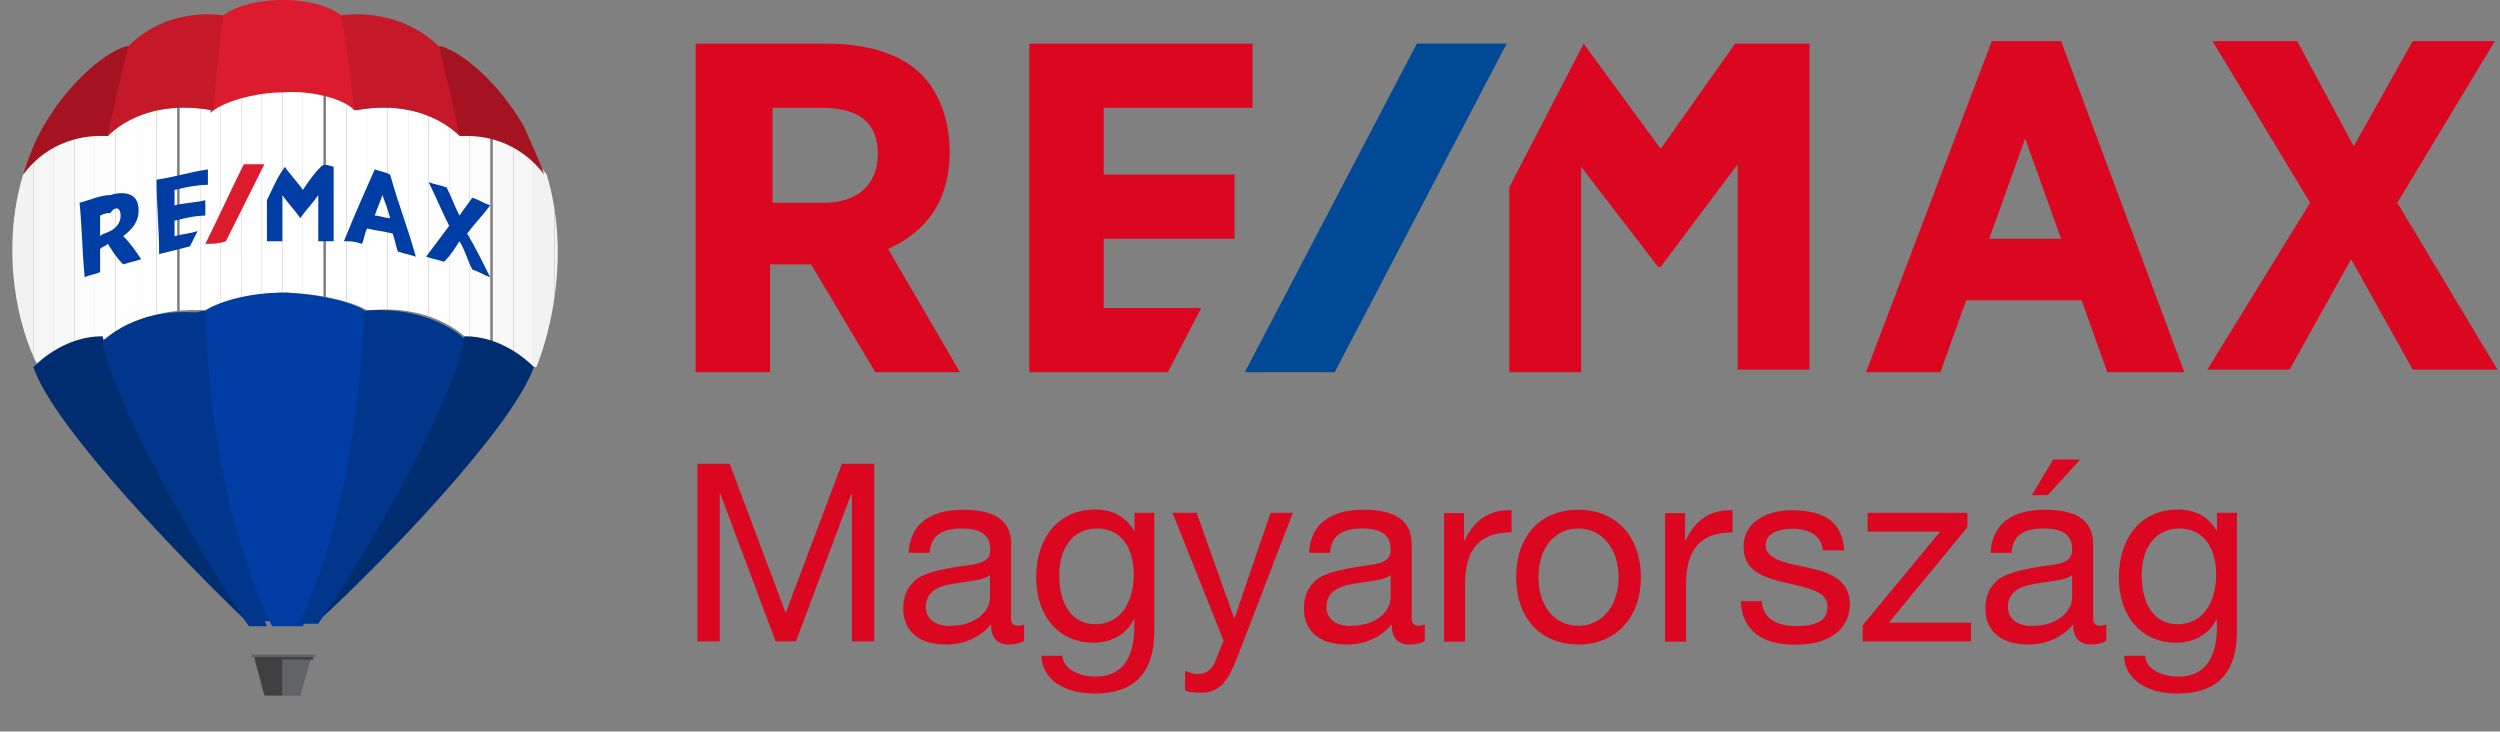 <?xml version="1.0" encoding="UTF-8"?>
<svg id="Layer_1" data-name="Layer 1" xmlns="http://www.w3.org/2000/svg" xmlns:xlink="http://www.w3.org/1999/xlink" viewBox="0 0 97.4 28.5">
  <rect x="0" y="0" width="97.4" height="28.5" fill="#808080" stroke="none"/>
  <defs>
    <style>
      .cls-1 {
        fill: #00378c;
      }

      .cls-2 {
        clip-path: url(#clippath-20);
      }

      .cls-3 {
        clip-path: url(#clippath-11);
      }

      .cls-4 {
        clip-path: url(#clippath-16);
      }

      .cls-5 {
        fill: #fff;
      }

      .cls-6 {
        fill: #404041;
      }

      .cls-7 {
        fill: #f6f6f6;
      }

      .cls-8 {
        fill: #626366;
      }

      .cls-9 {
        fill: #db0720;
      }

      .cls-10 {
        fill: #dc1c2e;
      }

      .cls-11 {
        clip-path: url(#clippath-2);
      }

      .cls-12 {
        clip-path: url(#clippath-13);
      }

      .cls-13 {
        clip-path: url(#clippath-25);
      }

      .cls-14 {
        clip-path: url(#clippath-15);
      }

      .cls-15 {
        clip-path: url(#clippath-6);
      }

      .cls-16 {
        clip-path: url(#clippath-26);
      }

      .cls-17 {
        clip-path: url(#clippath-7);
      }

      .cls-18 {
        clip-path: url(#clippath-21);
      }

      .cls-19 {
        clip-path: url(#clippath-1);
      }

      .cls-20 {
        clip-path: url(#clippath-4);
      }

      .cls-21 {
        clip-path: url(#clippath-27);
      }

      .cls-22 {
        clip-path: url(#clippath-12);
      }

      .cls-23 {
        clip-path: url(#clippath-24);
      }

      .cls-24 {
        fill: #fdfdfd;
      }

      .cls-25 {
        fill: #fbfbfb;
      }

      .cls-26 {
        fill: #f9f9f9;
      }

      .cls-27 {
        fill: #c51828;
      }

      .cls-28 {
        clip-path: url(#clippath-22);
      }

      .cls-29 {
        fill: #004997;
      }

      .cls-30 {
        clip-path: url(#clippath-9);
      }

      .cls-31 {
        clip-path: url(#clippath);
      }

      .cls-32 {
        fill: none;
      }

      .cls-33 {
        clip-path: url(#clippath-19);
      }

      .cls-34 {
        clip-path: url(#clippath-3);
      }

      .cls-35 {
        clip-path: url(#clippath-8);
      }

      .cls-36 {
        clip-path: url(#clippath-18);
      }

      .cls-37 {
        clip-path: url(#clippath-14);
      }

      .cls-38 {
        clip-path: url(#clippath-17);
      }

      .cls-39 {
        clip-path: url(#clippath-5);
      }

      .cls-40 {
        fill: #002d6f;
      }

      .cls-41 {
        clip-path: url(#clippath-10);
      }

      .cls-42 {
        clip-path: url(#clippath-23);
      }

      .cls-43 {
        fill: #f2f2f2;
      }

      .cls-44 {
        clip-path: url(#clippath-28);
      }

      .cls-45 {
        fill: #fefefe;
      }

      .cls-46 {
        fill: #003da5;
      }

      .cls-47 {
        fill: #a51220;
      }
    </style>
    <clipPath id="clippath">
      <rect class="cls-32" x="26.4" y="1.6" width="71" height="26.9"/>
    </clipPath>
    <clipPath id="clippath-1">
      <path class="cls-32" d="M.9,6.8c.3-.4,1.3-1.7,3.3-1.5,.1-.1,1.4-1.5,4.1-1h0c.4-.4,1.7-.8,2.8-.8s2.4,.4,2.8,.8c2.6-.5,3.9,.9,4.1,1,2-.2,2.9,1,3.3,1.5,.9,3,.2,6-.4,7.5v.1c-.3-.3-1.3-1.2-2.7-1.2,0,0-1.3-1.4-3.9-1.1-.1-.1-1.1-.6-3.1-.7-1.9,0-3,.6-3.1,.7-2.6-.2-3.9,1.1-3.9,1.1-1.4,0-2.4,.8-2.7,1.2v-.1c-.8-1.5-1.5-4.5-.6-7.5Z"/>
    </clipPath>
    <clipPath id="clippath-2">
      <path class="cls-32" d="M.9,6.8c.3-.4,1.3-1.7,3.3-1.5,.1-.1,1.4-1.5,4.1-1h0c.4-.4,1.7-.8,2.8-.8s2.4,.4,2.8,.8c2.6-.5,3.9,.9,4.1,1,2-.2,2.9,1,3.3,1.5,.9,3,.2,6-.4,7.5v.1c-.3-.3-1.3-1.2-2.7-1.2,0,0-1.3-1.4-3.9-1.1-.1-.1-1.1-.6-3.1-.7-1.9,0-3,.6-3.1,.7-2.6-.2-3.9,1.1-3.9,1.1-1.4,0-2.4,.8-2.7,1.2v-.1c-.8-1.5-1.5-4.5-.6-7.5Z"/>
    </clipPath>
    <clipPath id="clippath-3">
      <path class="cls-32" d="M.9,6.8c.3-.4,1.3-1.7,3.3-1.5,.1-.1,1.4-1.5,4.1-1h0c.4-.4,1.7-.8,2.8-.8s2.4,.4,2.8,.8c2.6-.5,3.9,.9,4.1,1,2-.2,2.9,1,3.3,1.5,.9,3,.2,6-.4,7.5v.1c-.3-.3-1.3-1.2-2.7-1.2,0,0-1.3-1.4-3.9-1.1-.1-.1-1.1-.6-3.1-.7-1.9,0-3,.6-3.1,.7-2.6-.2-3.9,1.1-3.9,1.1-1.4,0-2.4,.8-2.7,1.2v-.1c-.8-1.5-1.5-4.5-.6-7.5Z"/>
    </clipPath>
    <clipPath id="clippath-4">
      <path class="cls-32" d="M.9,6.8c.3-.4,1.3-1.7,3.3-1.5,.1-.1,1.4-1.5,4.1-1h0c.4-.4,1.7-.8,2.8-.8s2.4,.4,2.8,.8c2.6-.5,3.9,.9,4.1,1,2-.2,2.9,1,3.3,1.5,.9,3,.2,6-.4,7.5v.1c-.3-.3-1.3-1.2-2.7-1.2,0,0-1.3-1.4-3.9-1.1-.1-.1-1.1-.6-3.1-.7-1.9,0-3,.6-3.1,.7-2.6-.2-3.9,1.1-3.9,1.1-1.4,0-2.4,.8-2.7,1.2v-.1c-.8-1.5-1.5-4.5-.6-7.5Z"/>
    </clipPath>
    <clipPath id="clippath-5">
      <path class="cls-32" d="M.9,6.8c.3-.4,1.3-1.7,3.3-1.5,.1-.1,1.4-1.5,4.1-1h0c.4-.4,1.7-.8,2.8-.8s2.4,.4,2.8,.8c2.6-.5,3.9,.9,4.1,1,2-.2,2.9,1,3.3,1.5,.9,3,.2,6-.4,7.5v.1c-.3-.3-1.3-1.2-2.7-1.2,0,0-1.3-1.4-3.9-1.1-.1-.1-1.1-.6-3.1-.7-1.9,0-3,.6-3.1,.7-2.6-.2-3.9,1.1-3.9,1.1-1.4,0-2.4,.8-2.7,1.2v-.1c-.8-1.5-1.5-4.5-.6-7.5Z"/>
    </clipPath>
    <clipPath id="clippath-6">
      <path class="cls-32" d="M.9,6.8c.3-.4,1.3-1.7,3.3-1.5,.1-.1,1.4-1.5,4.1-1h0c.4-.4,1.7-.8,2.8-.8s2.4,.4,2.8,.8c2.6-.5,3.9,.9,4.1,1,2-.2,2.9,1,3.3,1.5,.9,3,.2,6-.4,7.5v.1c-.3-.3-1.3-1.2-2.7-1.2,0,0-1.3-1.4-3.9-1.1-.1-.1-1.1-.6-3.1-.7-1.9,0-3,.6-3.1,.7-2.6-.2-3.9,1.1-3.9,1.1-1.4,0-2.4,.8-2.7,1.2v-.1c-.8-1.5-1.5-4.5-.6-7.5Z"/>
    </clipPath>
    <clipPath id="clippath-7">
      <path class="cls-32" d="M.9,6.8c.3-.4,1.3-1.7,3.3-1.5,.1-.1,1.4-1.5,4.1-1h0c.4-.4,1.7-.8,2.8-.8s2.4,.4,2.8,.8c2.6-.5,3.9,.9,4.1,1,2-.2,2.9,1,3.3,1.5,.9,3,.2,6-.4,7.5v.1c-.3-.3-1.3-1.2-2.7-1.2,0,0-1.3-1.4-3.9-1.1-.1-.1-1.1-.6-3.1-.7-1.9,0-3,.6-3.1,.7-2.6-.2-3.9,1.1-3.9,1.1-1.4,0-2.4,.8-2.7,1.2v-.1c-.8-1.5-1.5-4.5-.6-7.5Z"/>
    </clipPath>
    <clipPath id="clippath-8">
      <path class="cls-32" d="M.9,6.8c.3-.4,1.3-1.7,3.3-1.5,.1-.1,1.4-1.5,4.1-1h0c.4-.4,1.7-.8,2.8-.8s2.4,.4,2.8,.8c2.6-.5,3.9,.9,4.1,1,2-.2,2.9,1,3.3,1.5,.9,3,.2,6-.4,7.5v.1c-.3-.3-1.3-1.2-2.7-1.2,0,0-1.3-1.4-3.9-1.1-.1-.1-1.1-.6-3.1-.7-1.9,0-3,.6-3.1,.7-2.6-.2-3.9,1.1-3.9,1.1-1.4,0-2.4,.8-2.7,1.2v-.1c-.8-1.5-1.5-4.5-.6-7.5Z"/>
    </clipPath>
    <clipPath id="clippath-9">
      <path class="cls-32" d="M.9,6.8c.3-.4,1.3-1.7,3.3-1.5,.1-.1,1.4-1.5,4.1-1h0c.4-.4,1.7-.8,2.8-.8s2.4,.4,2.8,.8c2.6-.5,3.9,.9,4.1,1,2-.2,2.9,1,3.3,1.5,.9,3,.2,6-.4,7.5v.1c-.3-.3-1.3-1.2-2.7-1.2,0,0-1.3-1.4-3.9-1.1-.1-.1-1.1-.6-3.1-.7-1.9,0-3,.6-3.1,.7-2.6-.2-3.9,1.1-3.9,1.1-1.4,0-2.4,.8-2.7,1.2v-.1c-.8-1.5-1.5-4.5-.6-7.5Z"/>
    </clipPath>
    <clipPath id="clippath-10">
      <path class="cls-32" d="M.9,6.8c.3-.4,1.3-1.7,3.3-1.5,.1-.1,1.4-1.5,4.1-1h0c.4-.4,1.7-.8,2.8-.8s2.4,.4,2.8,.8c2.6-.5,3.9,.9,4.1,1,2-.2,2.9,1,3.3,1.5,.9,3,.2,6-.4,7.5v.1c-.3-.3-1.3-1.2-2.7-1.2,0,0-1.3-1.4-3.9-1.1-.1-.1-1.1-.6-3.1-.7-1.9,0-3,.6-3.1,.7-2.6-.2-3.9,1.1-3.9,1.1-1.4,0-2.4,.8-2.7,1.2v-.1c-.8-1.5-1.5-4.5-.6-7.5Z"/>
    </clipPath>
    <clipPath id="clippath-11">
      <path class="cls-32" d="M.9,6.8c.3-.4,1.3-1.7,3.3-1.5,.1-.1,1.4-1.5,4.1-1h0c.4-.4,1.7-.8,2.8-.8s2.4,.4,2.8,.8c2.6-.5,3.9,.9,4.1,1,2-.2,2.9,1,3.3,1.5,.9,3,.2,6-.4,7.5v.1c-.3-.3-1.3-1.2-2.7-1.2,0,0-1.3-1.4-3.9-1.1-.1-.1-1.1-.6-3.1-.7-1.9,0-3,.6-3.1,.7-2.6-.2-3.9,1.1-3.9,1.1-1.4,0-2.4,.8-2.7,1.2v-.1c-.8-1.5-1.5-4.5-.6-7.5Z"/>
    </clipPath>
    <clipPath id="clippath-12">
      <path class="cls-32" d="M.9,6.8c.3-.4,1.3-1.7,3.3-1.5,.1-.1,1.4-1.5,4.1-1h0c.4-.4,1.7-.8,2.8-.8s2.4,.4,2.8,.8c2.6-.5,3.9,.9,4.1,1,2-.2,2.9,1,3.3,1.5,.9,3,.2,6-.4,7.5v.1c-.3-.3-1.3-1.2-2.7-1.2,0,0-1.3-1.4-3.9-1.1-.1-.1-1.1-.6-3.1-.7-1.9,0-3,.6-3.1,.7-2.6-.2-3.9,1.1-3.9,1.1-1.4,0-2.4,.8-2.7,1.2v-.1c-.8-1.5-1.5-4.5-.6-7.5Z"/>
    </clipPath>
    <clipPath id="clippath-13">
      <path class="cls-32" d="M.9,6.8c.3-.4,1.3-1.7,3.3-1.5,.1-.1,1.4-1.5,4.1-1h0c.4-.4,1.7-.8,2.8-.8s2.4,.4,2.8,.8c2.6-.5,3.9,.9,4.1,1,2-.2,2.9,1,3.3,1.5,.9,3,.2,6-.4,7.5v.1c-.3-.3-1.3-1.2-2.7-1.2,0,0-1.3-1.4-3.9-1.1-.1-.1-1.1-.6-3.1-.7-1.9,0-3,.6-3.1,.7-2.6-.2-3.9,1.1-3.9,1.1-1.4,0-2.4,.8-2.7,1.2v-.1c-.8-1.5-1.5-4.5-.6-7.5Z"/>
    </clipPath>
    <clipPath id="clippath-14">
      <path class="cls-32" d="M.9,6.8c.3-.4,1.3-1.7,3.3-1.5,.1-.1,1.4-1.5,4.1-1h0c.4-.4,1.7-.8,2.8-.8s2.4,.4,2.8,.8c2.6-.5,3.9,.9,4.1,1,2-.2,2.9,1,3.3,1.5,.9,3,.2,6-.4,7.5v.1c-.3-.3-1.3-1.2-2.7-1.2,0,0-1.3-1.4-3.9-1.1-.1-.1-1.1-.6-3.1-.7-1.9,0-3,.6-3.1,.7-2.6-.2-3.9,1.1-3.9,1.1-1.4,0-2.4,.8-2.7,1.2v-.1c-.8-1.5-1.5-4.5-.6-7.5Z"/>
    </clipPath>
    <clipPath id="clippath-15">
      <path class="cls-32" d="M.9,6.8c.3-.4,1.3-1.7,3.3-1.5,.1-.1,1.4-1.5,4.1-1h0c.4-.4,1.7-.8,2.8-.8s2.4,.4,2.8,.8c2.6-.5,3.9,.9,4.1,1,2-.2,2.9,1,3.3,1.5,.9,3,.2,6-.4,7.5v.1c-.3-.3-1.3-1.2-2.7-1.2,0,0-1.3-1.4-3.9-1.1-.1-.1-1.1-.6-3.1-.7-1.9,0-3,.6-3.1,.7-2.6-.2-3.9,1.1-3.9,1.1-1.4,0-2.4,.8-2.7,1.2v-.1c-.8-1.5-1.5-4.5-.6-7.5Z"/>
    </clipPath>
    <clipPath id="clippath-16">
      <path class="cls-32" d="M.9,6.8c.3-.4,1.3-1.7,3.3-1.5,.1-.1,1.4-1.5,4.1-1h0c.4-.4,1.7-.8,2.8-.8s2.4,.4,2.8,.8c2.6-.5,3.9,.9,4.1,1,2-.2,2.9,1,3.3,1.5,.9,3,.2,6-.4,7.5v.1c-.3-.3-1.3-1.2-2.7-1.2,0,0-1.3-1.4-3.9-1.1-.1-.1-1.1-.6-3.1-.7-1.9,0-3,.6-3.1,.7-2.6-.2-3.9,1.1-3.9,1.1-1.4,0-2.4,.8-2.7,1.2v-.1c-.8-1.5-1.5-4.5-.6-7.5Z"/>
    </clipPath>
    <clipPath id="clippath-17">
      <path class="cls-32" d="M.9,6.8c.3-.4,1.3-1.7,3.3-1.5,.1-.1,1.4-1.5,4.1-1h0c.4-.4,1.7-.8,2.8-.8s2.4,.4,2.8,.8c2.6-.5,3.9,.9,4.1,1,2-.2,2.9,1,3.3,1.5,.9,3,.2,6-.4,7.5v.1c-.3-.3-1.3-1.2-2.7-1.2,0,0-1.3-1.4-3.9-1.1-.1-.1-1.1-.6-3.1-.7-1.9,0-3,.6-3.1,.7-2.6-.2-3.9,1.1-3.9,1.1-1.4,0-2.4,.8-2.7,1.2v-.1c-.8-1.5-1.5-4.5-.6-7.5Z"/>
    </clipPath>
    <clipPath id="clippath-18">
      <path class="cls-32" d="M.9,6.8c.3-.4,1.3-1.7,3.3-1.5,.1-.1,1.4-1.5,4.1-1h0c.4-.4,1.7-.8,2.8-.8s2.4,.4,2.8,.8c2.6-.5,3.9,.9,4.1,1,2-.2,2.9,1,3.3,1.5,.9,3,.2,6-.4,7.5v.1c-.3-.3-1.3-1.2-2.7-1.2,0,0-1.3-1.4-3.9-1.1-.1-.1-1.1-.6-3.1-.7-1.9,0-3,.6-3.1,.7-2.6-.2-3.9,1.1-3.9,1.1-1.4,0-2.4,.8-2.7,1.2v-.1c-.8-1.5-1.5-4.5-.6-7.5Z"/>
    </clipPath>
    <clipPath id="clippath-19">
      <path class="cls-32" d="M.9,6.8c.3-.4,1.3-1.7,3.3-1.5,.1-.1,1.4-1.5,4.1-1h0c.4-.4,1.7-.8,2.8-.8s2.4,.4,2.8,.8c2.6-.5,3.9,.9,4.1,1,2-.2,2.9,1,3.3,1.5,.9,3,.2,6-.4,7.5v.1c-.3-.3-1.3-1.2-2.7-1.2,0,0-1.3-1.4-3.9-1.1-.1-.1-1.1-.6-3.1-.7-1.9,0-3,.6-3.1,.7-2.6-.2-3.9,1.1-3.9,1.1-1.4,0-2.4,.8-2.7,1.2v-.1c-.8-1.5-1.5-4.5-.6-7.5Z"/>
    </clipPath>
    <clipPath id="clippath-20">
      <path class="cls-32" d="M.9,6.8c.3-.4,1.3-1.7,3.3-1.5,.1-.1,1.4-1.5,4.1-1h0c.4-.4,1.7-.8,2.8-.8s2.4,.4,2.8,.8c2.6-.5,3.9,.9,4.1,1,2-.2,2.9,1,3.3,1.5,.9,3,.2,6-.4,7.5v.1c-.3-.3-1.3-1.2-2.7-1.2,0,0-1.3-1.4-3.9-1.1-.1-.1-1.1-.6-3.1-.7-1.9,0-3,.6-3.1,.7-2.6-.2-3.9,1.1-3.9,1.1-1.4,0-2.4,.8-2.7,1.2v-.1c-.8-1.5-1.5-4.5-.6-7.5Z"/>
    </clipPath>
    <clipPath id="clippath-21">
      <path class="cls-32" d="M.9,6.8c.3-.4,1.3-1.7,3.3-1.5,.1-.1,1.4-1.5,4.1-1h0c.4-.4,1.7-.8,2.8-.8s2.4,.4,2.8,.8c2.6-.5,3.9,.9,4.1,1,2-.2,2.9,1,3.3,1.5,.9,3,.2,6-.4,7.5v.1c-.3-.3-1.3-1.2-2.7-1.2,0,0-1.3-1.4-3.9-1.1-.1-.1-1.1-.6-3.1-.7-1.9,0-3,.6-3.1,.7-2.6-.2-3.9,1.1-3.9,1.1-1.4,0-2.4,.8-2.7,1.2v-.1c-.8-1.5-1.5-4.5-.6-7.5Z"/>
    </clipPath>
    <clipPath id="clippath-22">
      <path class="cls-32" d="M.9,6.8c.3-.4,1.3-1.7,3.3-1.5,.1-.1,1.4-1.5,4.1-1h0c.4-.4,1.7-.8,2.8-.8s2.4,.4,2.8,.8c2.6-.5,3.9,.9,4.1,1,2-.2,2.9,1,3.3,1.5,.9,3,.2,6-.4,7.5v.1c-.3-.3-1.3-1.2-2.7-1.2,0,0-1.3-1.4-3.9-1.1-.1-.1-1.1-.6-3.1-.7-1.9,0-3,.6-3.1,.7-2.6-.2-3.9,1.1-3.9,1.1-1.4,0-2.4,.8-2.7,1.2v-.1c-.8-1.5-1.5-4.5-.6-7.5Z"/>
    </clipPath>
    <clipPath id="clippath-23">
      <path class="cls-32" d="M.9,6.8c.3-.4,1.3-1.7,3.3-1.5,.1-.1,1.4-1.5,4.1-1h0c.4-.4,1.7-.8,2.8-.8s2.4,.4,2.8,.8c2.6-.5,3.9,.9,4.1,1,2-.2,2.9,1,3.3,1.5,.9,3,.2,6-.4,7.5v.1c-.3-.3-1.3-1.2-2.7-1.2,0,0-1.3-1.4-3.9-1.1-.1-.1-1.1-.6-3.1-.7-1.9,0-3,.6-3.1,.7-2.6-.2-3.9,1.1-3.9,1.1-1.4,0-2.4,.8-2.7,1.2v-.1c-.8-1.5-1.5-4.5-.6-7.5Z"/>
    </clipPath>
    <clipPath id="clippath-24">
      <path class="cls-32" d="M.9,6.8c.3-.4,1.3-1.7,3.3-1.5,.1-.1,1.4-1.5,4.1-1h0c.4-.4,1.7-.8,2.8-.8s2.4,.4,2.8,.8c2.6-.5,3.9,.9,4.1,1,2-.2,2.9,1,3.3,1.5,.9,3,.2,6-.4,7.5v.1c-.3-.3-1.3-1.2-2.7-1.2,0,0-1.3-1.4-3.9-1.1-.1-.1-1.1-.6-3.1-.7-1.9,0-3,.6-3.1,.7-2.6-.2-3.9,1.1-3.9,1.1-1.4,0-2.4,.8-2.7,1.2v-.1c-.8-1.5-1.5-4.5-.6-7.5Z"/>
    </clipPath>
    <clipPath id="clippath-25">
      <path class="cls-32" d="M.9,6.8c.3-.4,1.3-1.7,3.3-1.5,.1-.1,1.4-1.5,4.1-1h0c.4-.4,1.7-.8,2.8-.8s2.4,.4,2.8,.8c2.6-.5,3.9,.9,4.1,1,2-.2,2.9,1,3.3,1.5,.9,3,.2,6-.4,7.5v.1c-.3-.3-1.3-1.2-2.7-1.2,0,0-1.3-1.4-3.9-1.1-.1-.1-1.1-.6-3.1-.7-1.9,0-3,.6-3.1,.7-2.6-.2-3.9,1.1-3.9,1.1-1.4,0-2.4,.8-2.7,1.2v-.1c-.8-1.5-1.5-4.5-.6-7.5Z"/>
    </clipPath>
    <clipPath id="clippath-26">
      <path class="cls-32" d="M.9,6.8c.3-.4,1.3-1.7,3.3-1.5,.1-.1,1.4-1.5,4.1-1h0c.4-.4,1.7-.8,2.8-.8s2.4,.4,2.8,.8c2.6-.5,3.9,.9,4.1,1,2-.2,2.9,1,3.3,1.5,.9,3,.2,6-.4,7.5v.1c-.3-.3-1.3-1.2-2.7-1.2,0,0-1.3-1.4-3.9-1.1-.1-.1-1.1-.6-3.1-.7-1.9,0-3,.6-3.1,.7-2.6-.2-3.9,1.1-3.9,1.1-1.4,0-2.4,.8-2.7,1.2v-.1c-.8-1.5-1.5-4.5-.6-7.5Z"/>
    </clipPath>
    <clipPath id="clippath-27">
      <path class="cls-32" d="M.9,6.8c.3-.4,1.3-1.7,3.3-1.5,.1-.1,1.4-1.5,4.1-1h0c.4-.4,1.7-.8,2.8-.8s2.4,.4,2.8,.8c2.6-.5,3.9,.9,4.1,1,2-.2,2.9,1,3.3,1.5,.9,3,.2,6-.4,7.5v.1c-.3-.3-1.3-1.2-2.7-1.2,0,0-1.3-1.4-3.9-1.1-.1-.1-1.1-.6-3.1-.7-1.9,0-3,.6-3.1,.7-2.6-.2-3.9,1.1-3.9,1.1-1.4,0-2.4,.8-2.7,1.2v-.1c-.8-1.5-1.5-4.5-.6-7.5Z"/>
    </clipPath>
    <clipPath id="clippath-28">
      <path class="cls-32" d="M.9,6.8c.3-.4,1.3-1.7,3.3-1.5,.1-.1,1.4-1.5,4.1-1h0c.4-.4,1.7-.8,2.8-.8s2.4,.4,2.8,.8c2.6-.5,3.9,.9,4.1,1,2-.2,2.9,1,3.3,1.5,.9,3,.2,6-.4,7.5v.1c-.3-.3-1.3-1.2-2.7-1.2,0,0-1.3-1.4-3.9-1.1-.1-.1-1.1-.6-3.1-.7-1.9,0-3,.6-3.1,.7-2.6-.2-3.9,1.1-3.9,1.1-1.4,0-2.4,.8-2.7,1.2v-.1c-.8-1.5-1.5-4.5-.6-7.5Z"/>
    </clipPath>
  </defs>
  <g id="Layer_1-2" data-name="Layer 1">
    <g class="cls-31">
      <path class="cls-9" d="M34.6,9.7c1.1-.5,2.4-1.5,2.4-3.8h0c0-1.2-.4-2.3-1.1-3-.8-.8-2.1-1.2-3.7-1.2h-5.1V14.5h2.9v-4.2h1.6l2.5,4.2h3.3l-2.8-4.8Zm-.4-3.7c0,1.2-.8,1.9-2.1,1.9h-2v-3.7h1.9c1.5,0,2.2,.6,2.2,1.8h0ZM80.3,1.6h-2.7l-4.9,12.9h2.9l1-2.8h4.5l1,2.8h3l-4.8-12.9Zm-2.8,7.7l1.4-3.9,1.4,3.9h-2.8Zm15.9-1.4l3.8-6.3h-3.2l-2.3,4.1-2.2-4.1h-3.3l3.8,6.3-4,6.5h3.2l2.4-4.3,2.4,4.3h3.3l-3.9-6.5Zm-50.4,4.1v-2.7h5.1v-2.5h-5.1v-2.6h5.8V1.7h-8.7V14.5h5.4l1.3-2.5h-3.8ZM67.6,1.7l-2.9,4.1-3-4.1h0l-2.9,5.6v7.2h2.8V6.5l3,3.9h.1l3-4V14.4h2.8V1.7h-2.9Z"/>
    </g>
    <polygon class="cls-29" points="55.2 1.7 48.5 14.5 52 14.5 58.7 1.7 55.2 1.7"/>
  </g>
  <g id="Layer_2" data-name="Layer 2">
    <g>
      <polygon class="cls-1" points="1.6 14.3 9.2 23.6 9.8 24.2 12.3 24.2 20.4 14.7 18.1 13.2 14.2 12.2 7.9 12.1 4 13.3 1.6 14.3"/>
      <polygon class="cls-27" points="1.6 5.6 4.9 1.9 8.7 .6 13.3 .6 17.1 1.9 20.7 5.8 19.1 5.2 17.9 5.3 16.8 4.3 14.3 3.9 13.8 4.2 11.8 3.2 9.6 3.2 8.2 4.1 5.3 4.2 4.2 5.2 1.6 5.6"/>
      <g>
        <g class="cls-19">
          <rect class="cls-43" y="3.5" width=".5" height="10.8"/>
        </g>
        <g class="cls-11">
          <rect class="cls-43" x=".5" y="3.5" width=".8" height="10.8"/>
        </g>
        <g class="cls-34">
          <rect class="cls-7" x="1.3" y="3.5" width=".8" height="10.8"/>
        </g>
        <g class="cls-20">
          <rect class="cls-26" x="2.1" y="3.5" width=".8" height="10.8"/>
        </g>
        <g class="cls-39">
          <rect class="cls-25" x="2.9" y="3.5" width=".8" height="10.8"/>
        </g>
        <g class="cls-15">
          <rect class="cls-24" x="3.7" y="3.5" width=".8" height="10.8"/>
        </g>
        <g class="cls-17">
          <rect class="cls-45" x="4.5" y="3.5" width=".8" height="10.8"/>
        </g>
        <g class="cls-35">
          <rect class="cls-45" x="5.3" y="3.5" width=".8" height="10.8"/>
        </g>
        <g class="cls-30">
          <rect class="cls-5" x="6.1" y="3.5" width=".8" height="10.8"/>
        </g>
        <g class="cls-41">
          <rect class="cls-5" x="7" y="3.5" width=".8" height="10.8"/>
        </g>
        <g class="cls-3">
          <rect class="cls-5" x="7.8" y="3.5" width=".8" height="10.8"/>
        </g>
        <g class="cls-22">
          <rect class="cls-5" x="8.6" y="3.5" width=".8" height="10.8"/>
        </g>
        <g class="cls-12">
          <rect class="cls-5" x="9.4" y="3.5" width=".8" height="10.8"/>
        </g>
        <g class="cls-37">
          <rect class="cls-5" x="10.2" y="3.5" width=".8" height="10.8"/>
        </g>
        <g class="cls-14">
          <rect class="cls-5" x="11" y="3.5" width=".8" height="10.8"/>
        </g>
        <g class="cls-4">
          <rect class="cls-5" x="11.8" y="3.5" width=".8" height="10.8"/>
        </g>
        <g class="cls-38">
          <rect class="cls-5" x="12.7" y="3.5" width=".8" height="10.8"/>
        </g>
        <g class="cls-36">
          <rect class="cls-5" x="13.5" y="3.5" width=".8" height="10.8"/>
        </g>
        <g class="cls-33">
          <rect class="cls-5" x="14.3" y="3.5" width=".8" height="10.8"/>
        </g>
        <g class="cls-2">
          <rect class="cls-5" x="15.1" y="3.5" width=".8" height="10.8"/>
        </g>
        <g class="cls-18">
          <rect class="cls-45" x="15.9" y="3.5" width=".8" height="10.8"/>
        </g>
        <g class="cls-28">
          <rect class="cls-45" x="16.7" y="3.5" width=".8" height="10.8"/>
        </g>
        <g class="cls-42">
          <rect class="cls-24" x="17.5" y="3.5" width=".8" height="10.8"/>
        </g>
        <g class="cls-23">
          <rect class="cls-25" x="18.3" y="3.5" width=".8" height="10.8"/>
        </g>
        <g class="cls-13">
          <rect class="cls-26" x="19.2" y="3.5" width=".8" height="10.8"/>
        </g>
        <g class="cls-16">
          <rect class="cls-7" x="20" y="3.5" width=".8" height="10.8"/>
        </g>
        <g class="cls-21">
          <rect class="cls-43" x="20.8" y="3.5" width=".8" height="10.8"/>
        </g>
        <g class="cls-44">
          <rect class="cls-43" x="21.6" y="3.5" width=".5" height="10.8"/>
        </g>
      </g>
      <path class="cls-40" d="M4.4,14.6c1.9,4.8,5.3,9.7,5.3,9.7-2.3-2.2-7.6-7.6-8.4-10,.3-.3,1.3-1.2,2.7-1.2,.1,.6,.2,1.1,.4,1.5Zm16.4-.3c-.3-.3-1.3-1.2-2.7-1.2-.1,.5-.3,1-.4,1.4-1.9,4.8-5.3,9.7-5.3,9.7,2.2-2,7.5-7.4,8.4-9.9Z"/>
      <g>
        <path class="cls-46" d="M5.4,8.2q0-.1,0,0c0-.3-.1-.5-.3-.6-.2-.1-.5-.1-.8,0-.4,0-.8,.2-1.2,.3,.1,1,.1,1.9,.2,2.9,.2-.1,.4-.1,.6-.2v-.9c.1-.1,.2-.1,.3-.2,.2,.3,.3,.5,.6,.8,.3-.1,.4-.1,.7-.2-.2-.3-.4-.6-.7-.9,.4-.3,.6-.6,.6-1Zm-.7,.2h0c0,.3-.2,.5-.4,.6-.2,.1-.3,.1-.4,.2v-.8c.2-.1,.3-.1,.4-.1,.2-.3,.4-.2,.4,.1Zm9.9-1.8c-.4,.9-.8,1.8-1.2,2.8,.3,0,.4,0,.7,.1,.1-.2,.1-.4,.2-.6,.4,.1,.6,.1,1,.2,.1,.3,.1,.4,.2,.7,.3,.1,.4,.1,.7,.2-.3-1.1-.7-2.1-1-3.2-.2-.1-.3-.1-.6-.2Zm.6,1.9c-.2,0-.4-.1-.6-.1,.1-.3,.2-.5,.3-.8,.1,.3,.2,.5,.3,.9Zm3.9,2.3c-.3-.1-.4-.2-.7-.3-.2-.4-.3-.8-.5-1.1-.2,.3-.3,.5-.6,.8-.3-.1-.4-.1-.7-.2,.3-.4,.6-.8,.9-1.2-.3-.6-.5-1.1-.8-1.7,.3,.1,.4,.1,.7,.2,.2,.4,.3,.7,.5,1.1,.2-.3,.3-.4,.5-.7,.3,.1,.4,.2,.7,.3-.3,.4-.6,.7-.9,1.1,.3,.5,.6,1.1,.9,1.7Zm-11.4-1.8c-.1,.2-.2,.4-.3,.6-.4,.1-.8,.2-1.2,.3,0-1-.1-1.9-.1-2.9,.7-.1,1.3-.3,2-.4v.6c-.4,0-.9,.1-1.3,.2v.6c.4-.1,.8-.1,1.2-.2v.6c-.4,0-.8,.1-1.2,.2v.6c.4-.1,.6-.1,.9-.2Zm5.3-2.5v2.9h-.6v-1.8c-.2,.3-.5,.6-.7,.9h0c-.2-.3-.5-.6-.7-.9v1.8h-.6v-1.6c.2-.4,.4-.9,.7-1.3h0c.2,.3,.5,.6,.7,.9,.2-.3,.4-.6,.7-.9,.1-.1,.2-.1,.5,0Z"/>
        <path class="cls-10" d="M8.8,9.4l1.5-3h-.8c-.5,1-1,2.1-1.5,3.1,.3,0,.5,0,.8-.1Z"/>
      </g>
      <path class="cls-8" d="M12.3,25.6h-2.5v-.1h2.5v.1h0Zm-1.3,1.5h.7l.4-1.4h-1.1s0,1.4,0,1.4Z"/>
      <polygon class="cls-6" points="12.2 25.6 9.9 25.6 10.3 27.1 11 27.1 11 25.7 12.2 25.7 12.2 25.6"/>
      <path class="cls-46" d="M14.2,12.1c-.1-.1-1.1-.6-3.1-.7-1.9,0-3,.6-3.1,.7,.1,4,.8,8.5,2.6,12.3h1.2c1.6-3.9,2.2-8.3,2.4-12.3Z"/>
      <path class="cls-1" d="M10.4,24.4h-.7s-3.4-5-5.3-9.7c-.2-.5-.3-.9-.4-1.4,0,0,1.3-1.4,3.9-1.1,.1,3.9,.8,8.3,2.5,12.2Z"/>
      <path class="cls-1" d="M11.6,24.4c1.8-3.8,2.4-8.3,2.6-12.3,2.6-.2,3.9,1.1,3.9,1.1-.1,.5-.3,1-.4,1.4-1.9,4.8-5.3,9.7-5.3,9.7h-.8v.1Z"/>
      <path class="cls-10" d="M13.8,4.3c-.2-2.1-.5-3.7-.5-3.7-.8-.6-2-.6-2.3-.6-.2,0-1.5,0-2.3,.6,0,0-.3,1.6-.5,3.8,.4-.4,1.7-.8,2.8-.8,1.2-.1,2.5,.3,2.8,.7Z"/>
      <g>
        <path class="cls-27" d="M5,1.8s-.4,1.5-.8,3.5c.1-.1,1.4-1.5,4.1-1,.2-2.1,.4-3.7,.4-3.7,0,0-2.1-.4-3.7,1.2Z"/>
        <path class="cls-27" d="M17.1,1.8s.4,1.5,.8,3.5c-.1-.1-1.4-1.5-4.1-1-.2-2.1-.5-3.7-.5-3.7,0,0,2.1-.4,3.8,1.2Z"/>
      </g>
      <path class="cls-47" d="M.9,6.8c.2-.6,.4-1.2,.8-1.9,1.3-2.2,2.9-3.1,3.3-3.1,0,0-.4,1.5-.8,3.5-2-.1-3,1.1-3.3,1.5Zm20.3,0c-.2-.6-.5-1.2-.8-1.9-1.3-2.2-2.9-3.1-3.3-3.1,0,0,.4,1.5,.8,3.5,2-.1,3,1.1,3.3,1.5Z"/>
    </g>
  </g>
  <g>
    <path class="cls-9" d="M28.43,18.07l2.18,5.81,2.19-5.81h1.26v6.92h-.87v-5.76h-.02l-2.16,5.76h-.79l-2.16-5.76h-.02v5.76h-.87v-6.92h1.26Z"/>
    <path class="cls-9" d="M39.39,21.21v2.89c0,.18,.09,.28,.26,.28,.08,0,.17-.02,.25-.05v.64c-.15,.09-.36,.14-.59,.14-.45,0-.7-.25-.7-.78-.44,.51-1.03,.78-1.76,.78-1.03,0-1.66-.5-1.66-1.41,0-.45,.15-.8,.44-1.07,.28-.27,.95-.46,2.03-.6,.73-.09,.92-.26,.92-.62,0-.55-.34-.82-1.11-.82-.81,0-1.21,.3-1.25,.95h-.82c.06-1.11,.81-1.68,2.13-1.68,1.41,0,1.87,.56,1.87,1.35Zm-2.35,3.17c.96,0,1.53-.56,1.53-1.11v-.86c-.14,.1-.36,.17-.58,.2l-.84,.13c-.73,.11-1.08,.39-1.08,.91,0,.46,.36,.74,.97,.74Z"/>
    <path class="cls-9" d="M44.2,20.7h0v-.72h.77v4.63c0,1.58-.75,2.41-2.32,2.41-1.13,0-2.04-.5-2.08-1.47h.82c.03,.52,.66,.81,1.3,.81,.97,0,1.5-.65,1.5-1.92v-.31h-.02c-.25,.55-.86,.91-1.56,.91-1.36,0-2.24-1.03-2.24-2.54s.83-2.65,2.31-2.65c.71,0,1.22,.33,1.5,.83Zm-1.52,3.62c.91,0,1.49-.77,1.49-1.94,0-1.06-.51-1.79-1.43-1.79s-1.47,.73-1.47,1.82c0,1.17,.51,1.91,1.42,1.91Z"/>
    <path class="cls-9" d="M46.62,19.98l1.46,4.1h.02l1.4-4.1h.87l-2.13,5.54c-.44,1.16-.77,1.47-1.5,1.47-.2,0-.39-.02-.57-.09v-.76c.15,.05,.32,.12,.48,.12,.34,0,.57-.17,.7-.5l.32-.8-1.99-4.98h.93Z"/>
    <path class="cls-9" d="M55,21.21v2.89c0,.18,.09,.28,.26,.28,.08,0,.17-.02,.25-.05v.64c-.16,.09-.36,.14-.59,.14-.45,0-.7-.25-.7-.78-.44,.51-1.03,.78-1.76,.78-1.03,0-1.66-.5-1.66-1.41,0-.45,.15-.8,.44-1.07,.28-.27,.95-.46,2.02-.6,.73-.09,.92-.26,.92-.62,0-.55-.34-.82-1.11-.82-.81,0-1.21,.3-1.25,.95h-.82c.06-1.11,.81-1.68,2.13-1.68,1.42,0,1.87,.56,1.87,1.35Zm-2.35,3.17c.96,0,1.53-.56,1.53-1.11v-.86c-.14,.1-.36,.17-.58,.2l-.84,.13c-.73,.11-1.08,.39-1.08,.91,0,.46,.36,.74,.97,.74Z"/>
    <path class="cls-9" d="M58.89,19.87v.87c-1.23,0-1.81,.64-1.81,2.02v2.24h-.82v-5.01h.78v1.06h.02c.39-.79,.94-1.17,1.72-1.17h.12Z"/>
    <path class="cls-9" d="M63.93,22.49c0,1.55-.96,2.62-2.43,2.62s-2.43-1.02-2.43-2.62,.93-2.63,2.43-2.63,2.43,1.09,2.43,2.63Zm-2.43,1.89c.9,0,1.56-.76,1.56-1.89s-.66-1.9-1.57-1.9-1.55,.74-1.55,1.9,.65,1.89,1.56,1.89Z"/>
    <path class="cls-9" d="M67.5,19.87v.87c-1.23,0-1.81,.64-1.81,2.02v2.24h-.82v-5.01h.78v1.06h.02c.39-.79,.94-1.17,1.72-1.17h.12Z"/>
    <path class="cls-9" d="M71.84,21.44h-.82c-.05-.54-.5-.84-1.16-.84s-1.07,.23-1.07,.64c0,.37,.34,.58,1.02,.74l.78,.17c.97,.21,1.48,.63,1.48,1.39,0,.99-.82,1.58-2.13,1.58s-2.07-.57-2.12-1.7h.82c.02,.62,.51,.97,1.35,.97s1.21-.25,1.21-.75c0-.22-.11-.41-.31-.53-.2-.13-.62-.25-1.25-.39-1.29-.27-1.71-.68-1.71-1.42,0-.88,.78-1.42,1.88-1.42,1.35,0,1.98,.52,2.04,1.57Z"/>
    <path class="cls-9" d="M76.65,19.98v.56l-3.06,3.72h3.2v.73h-4.22v-.63l3.02-3.65h-2.83v-.73h3.89Z"/>
    <path class="cls-9" d="M81.55,21.21v2.89c0,.18,.09,.28,.26,.28,.08,0,.17-.02,.25-.05v.64c-.16,.09-.36,.14-.59,.14-.45,0-.7-.25-.7-.78-.44,.51-1.03,.78-1.76,.78-1.03,0-1.66-.5-1.66-1.41,0-.45,.15-.8,.44-1.07,.28-.27,.95-.46,2.02-.6,.73-.09,.92-.26,.92-.62,0-.55-.34-.82-1.11-.82-.81,0-1.21,.3-1.25,.95h-.82c.06-1.11,.81-1.68,2.13-1.68,1.42,0,1.87,.56,1.87,1.35Zm-2.35,3.17c.96,0,1.53-.56,1.53-1.11v-.86c-.14,.1-.36,.17-.58,.2l-.84,.13c-.73,.11-1.08,.39-1.08,.91,0,.46,.36,.74,.97,.74Zm1.85-6.48l-1.27,1.39h-.62l.83-1.39h1.06Z"/>
    <path class="cls-9" d="M86.37,20.7h0v-.72h.78v4.63c0,1.58-.75,2.41-2.32,2.41-1.13,0-2.04-.5-2.08-1.47h.82c.03,.52,.66,.81,1.3,.81,.97,0,1.5-.65,1.5-1.92v-.31h-.02c-.25,.55-.86,.91-1.56,.91-1.36,0-2.24-1.03-2.24-2.54s.83-2.65,2.31-2.65c.71,0,1.22,.33,1.5,.83Zm-1.52,3.62c.91,0,1.49-.77,1.49-1.94,0-1.06-.51-1.79-1.43-1.79s-1.47,.73-1.47,1.82c0,1.17,.51,1.91,1.42,1.91Z"/>
  </g>
</svg>